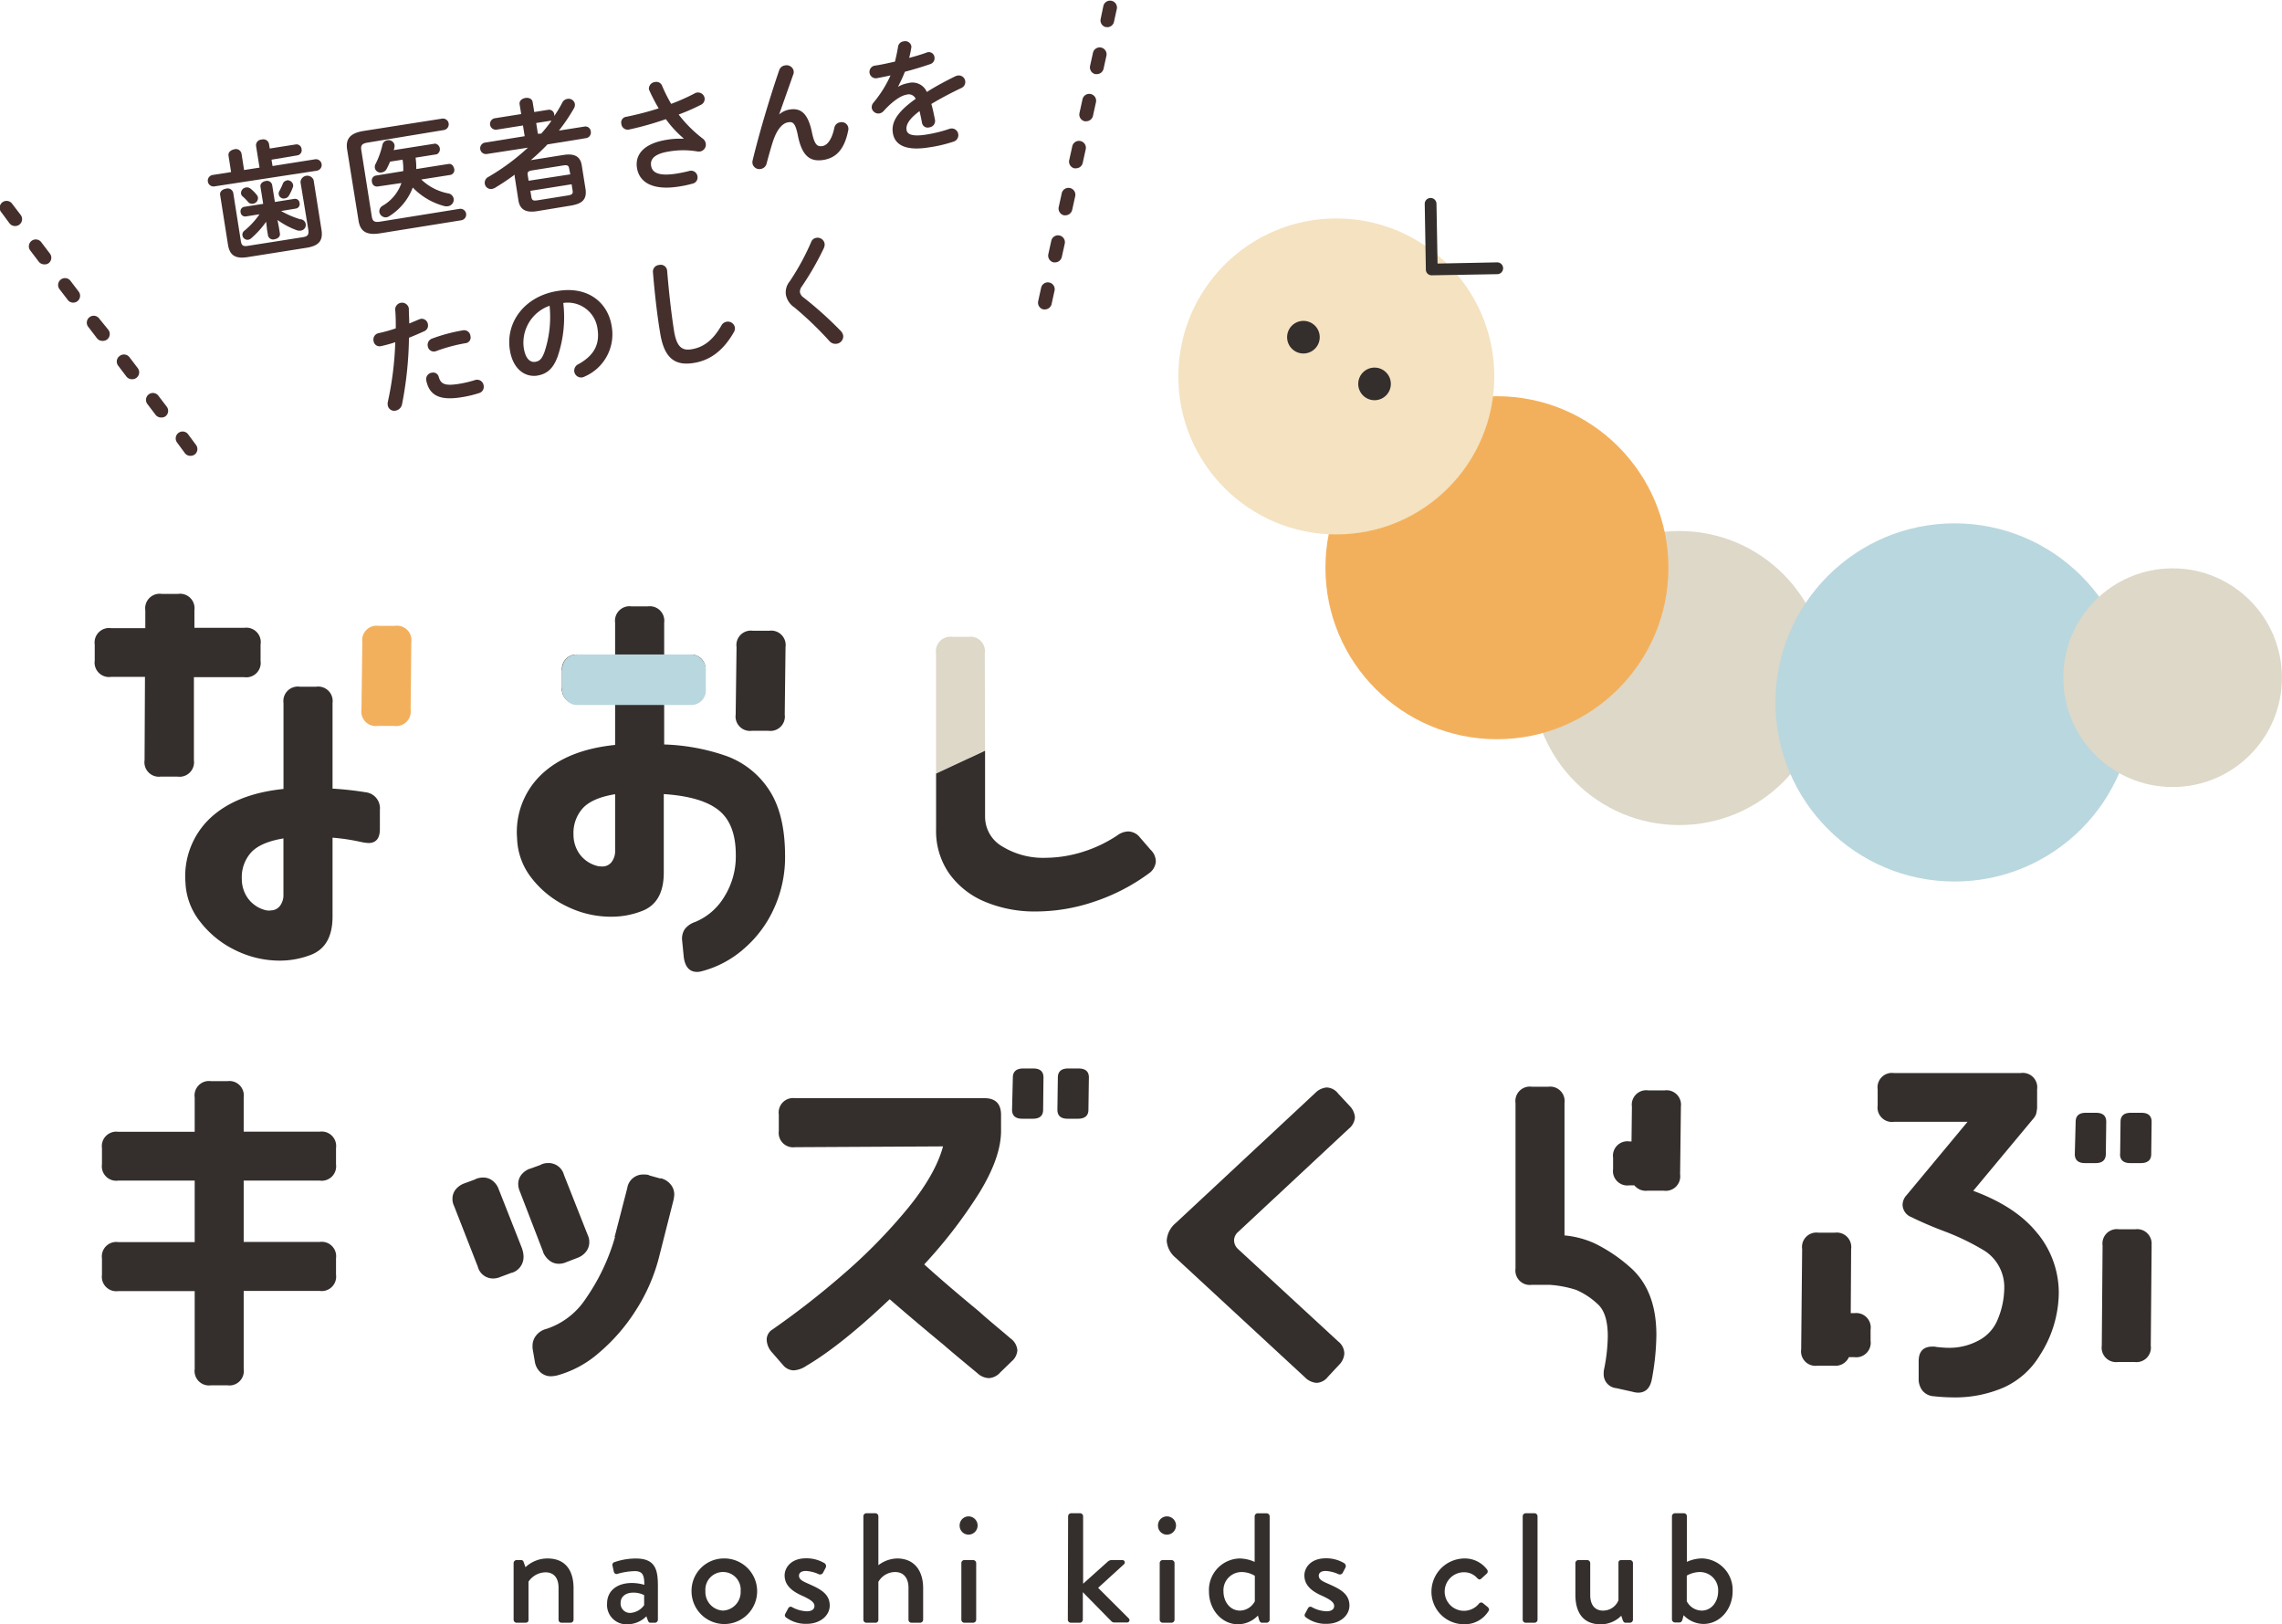 <svg xmlns="http://www.w3.org/2000/svg" viewBox="0 0 400.14 284.74"><defs><style>.cls-1{fill:#ddd8c8;}.cls-2{fill:#f3b05c;}.cls-3{fill:#f4e2c1;}.cls-4{fill:#b9d7de;}.cls-5{fill:#342e2c;}.cls-6{fill:#442f2d;}</style></defs><g id="レイヤー_2" data-name="レイヤー 2"><g id="content"><circle class="cls-1" cx="294.45" cy="118.88" r="25.78"/><circle class="cls-2" cx="262.48" cy="99.54" r="30.07"/><circle class="cls-3" cx="234.32" cy="66" r="27.7"/><circle class="cls-4" cx="342.73" cy="123.16" r="31.4"/><circle class="cls-1" cx="380.96" cy="118.82" r="19.17"/><circle class="cls-5" cx="228.55" cy="59.12" r="2.86"/><circle class="cls-5" cx="241.02" cy="67.31" r="2.86"/><path class="cls-5" d="M250.75,48.23a1,1,0,0,1-.73-1l-.2-11.49a1,1,0,1,1,2.06,0l.19,10.47L262.53,46a1,1,0,0,1,0,2.07l-11.5.2A1.13,1.13,0,0,1,250.75,48.23Z"/><path class="cls-5" d="M90.06,274.05a.54.54,0,0,1,.52-.52h.8a.44.44,0,0,1,.43.32l.33.93A5.63,5.63,0,0,1,96,273.25c3.34,0,4.57,2.35,4.57,5.2V284a.54.54,0,0,1-.52.52H98.46a.52.52,0,0,1-.52-.52v-5.61c0-1.75-.85-2.71-2.27-2.71a3.65,3.65,0,0,0-3,1.64V284c0,.35-.16.52-.63.52H90.58a.54.54,0,0,1-.52-.52Z"/><path class="cls-5" d="M110.82,277.55a8,8,0,0,1,2.16.32c0-1.72-.3-2.4-1.69-2.4a11.91,11.91,0,0,0-3.07.49c-.33.08-.52-.13-.6-.44l-.22-1a.49.49,0,0,1,.36-.63,11.31,11.31,0,0,1,3.77-.63c3.5,0,3.83,2.14,3.83,4.87V284a.54.54,0,0,1-.52.52h-.77c-.24,0-.35-.11-.46-.39l-.27-.74a4.72,4.72,0,0,1-3.37,1.4,3.39,3.39,0,0,1-3.52-3.66C106.45,279.08,108,277.55,110.82,277.55Zm-.33,5.25a3.22,3.22,0,0,0,2.46-1.37v-1.75a4.08,4.08,0,0,0-1.91-.44c-1.32,0-2.22.69-2.22,1.81A1.65,1.65,0,0,0,110.49,282.8Z"/><path class="cls-5" d="M126.78,273.25a5.75,5.75,0,1,1-5.52,5.72A5.66,5.66,0,0,1,126.78,273.25Zm0,9.14a3.26,3.26,0,0,0,3.09-3.42,3.1,3.1,0,1,0-6.18,0A3.26,3.26,0,0,0,126.78,282.39Z"/><path class="cls-5" d="M137.67,283l.57-1.06a.47.47,0,0,1,.68-.14,5.72,5.72,0,0,0,2.55.71c.82,0,1.34-.32,1.34-.93s-.6-1.09-2.11-1.78c-1.69-.74-3.12-1.77-3.12-3.58,0-1.36,1.13-3,3.75-3a6.18,6.18,0,0,1,3.23.85.62.62,0,0,1,.22.8l-.49.93a.59.59,0,0,1-.72.21,6.26,6.26,0,0,0-2.24-.57c-.93,0-1.23.41-1.23.82,0,.71.69,1,1.75,1.47,2,.88,3.64,1.73,3.64,3.78,0,1.7-1.61,3.2-4.05,3.2a5.79,5.79,0,0,1-3.61-1.12A.47.47,0,0,1,137.67,283Z"/><path class="cls-5" d="M151.39,265.84a.54.54,0,0,1,.52-.52h1.59a.54.54,0,0,1,.52.52v8.59a5.62,5.62,0,0,1,3.28-1.18c3.09,0,4.57,2.22,4.57,5.2V284a.54.54,0,0,1-.52.52h-1.53a.52.52,0,0,1-.52-.52V278.4c0-1.78-.91-2.77-2.33-2.77a3.38,3.38,0,0,0-2.95,1.72V284a.5.5,0,0,1-.55.52h-1.56a.54.54,0,0,1-.52-.52Z"/><path class="cls-5" d="M168.27,267.48a1.57,1.57,0,0,1,1.55-1.61,1.6,1.6,0,1,1,0,3.2A1.56,1.56,0,0,1,168.27,267.48Zm.3,6.57a.53.53,0,0,1,.52-.52h1.55a.54.54,0,0,1,.53.52V284a.55.55,0,0,1-.53.52h-1.55a.54.54,0,0,1-.52-.52Z"/><path class="cls-5" d="M187.29,265.84a.54.54,0,0,1,.52-.52h1.59a.54.54,0,0,1,.52.52v11.84l4.27-3.83a1.09,1.09,0,0,1,.68-.32h1.91a.42.42,0,0,1,.31.73l-4.54,4.14,5.36,5.35a.41.41,0,0,1-.3.72h-2.25a.69.69,0,0,1-.49-.22l-5-5.09V284a.54.54,0,0,1-.52.52h-1.59a.54.54,0,0,1-.52-.52Z"/><path class="cls-5" d="M203.05,267.48a1.57,1.57,0,0,1,1.56-1.61,1.6,1.6,0,1,1,0,3.2A1.56,1.56,0,0,1,203.05,267.48Zm.3,6.57a.53.53,0,0,1,.52-.52h1.56a.54.54,0,0,1,.52.52V284a.54.54,0,0,1-.52.52h-1.56a.54.54,0,0,1-.52-.52Z"/><path class="cls-5" d="M217.37,273.25a6.66,6.66,0,0,1,2.63.6v-8a.54.54,0,0,1,.52-.52h1.58a.55.55,0,0,1,.53.52V284a.55.55,0,0,1-.53.52h-.82c-.24,0-.4-.2-.49-.47l-.22-.79a4.88,4.88,0,0,1-3.47,1.53c-2.9,0-5.11-2.6-5.11-5.74A5.52,5.52,0,0,1,217.37,273.25Zm.06,9.14a3,3,0,0,0,2.6-1.64v-4.46a4.53,4.53,0,0,0-2.38-.66,3.19,3.19,0,0,0-3.12,3.37C214.53,280.83,215.68,282.39,217.43,282.39Z"/><path class="cls-5" d="M228.8,283l.57-1.06a.48.48,0,0,1,.69-.14,5.65,5.65,0,0,0,2.54.71c.82,0,1.34-.32,1.34-.93s-.6-1.09-2.1-1.78c-1.7-.74-3.12-1.77-3.12-3.58,0-1.36,1.12-3,3.75-3a6.14,6.14,0,0,1,3.22.85.61.61,0,0,1,.22.8l-.49.93a.58.58,0,0,1-.71.21,6.26,6.26,0,0,0-2.24-.57c-.93,0-1.23.41-1.23.82,0,.71.68,1,1.75,1.47,2,.88,3.63,1.73,3.63,3.78,0,1.7-1.61,3.2-4,3.2a5.74,5.74,0,0,1-3.61-1.12A.46.46,0,0,1,228.8,283Z"/><path class="cls-5" d="M256.75,273.25a4.87,4.87,0,0,1,4,1.94.54.54,0,0,1-.11.77l-.9.82c-.33.3-.52.08-.74-.11a3,3,0,0,0-2.19-1,3.38,3.38,0,1,0,2.52,5.5.49.49,0,0,1,.74-.05l.74.6c.27.22.38.49.19.76a4.85,4.85,0,0,1-4.24,2.3A5.7,5.7,0,0,1,251,279,5.83,5.83,0,0,1,256.75,273.25Z"/><path class="cls-5" d="M267,265.84a.54.54,0,0,1,.52-.52h1.56a.54.54,0,0,1,.52.52V284a.54.54,0,0,1-.52.52h-1.56A.54.54,0,0,1,267,284Z"/><path class="cls-5" d="M276.24,274.05a.54.54,0,0,1,.52-.52h1.56a.54.54,0,0,1,.52.52v5.6c0,1.78.85,2.74,2.24,2.74a2.9,2.9,0,0,0,2.71-1.81v-6.53c0-.44.22-.52.6-.52h1.42a.53.53,0,0,1,.52.52V284a.54.54,0,0,1-.52.52h-.76c-.27,0-.41-.2-.5-.44l-.27-.79a5,5,0,0,1-3.61,1.5c-3.28,0-4.43-2.32-4.43-5.17Z"/><path class="cls-5" d="M293.17,265.84a.54.54,0,0,1,.52-.52h1.59a.53.53,0,0,1,.51.52v8a6.71,6.71,0,0,1,2.63-.6,5.53,5.53,0,0,1,5.39,5.75c0,3.14-2.21,5.74-5.12,5.74a4.88,4.88,0,0,1-3.47-1.53L295,284c-.08.27-.24.47-.49.47h-.82a.54.54,0,0,1-.52-.52Zm5.2,16.55c1.75,0,2.9-1.56,2.9-3.39a3.19,3.19,0,0,0-3.12-3.37,4.64,4.64,0,0,0-2.38.63v4.49A3,3,0,0,0,298.37,282.39Z"/><path class="cls-5" d="M31.08,136.16H28.21a2.53,2.53,0,0,1-2.86-2.87l.07-14.61H19.48a2.53,2.53,0,0,1-2.87-2.86V113a2.53,2.53,0,0,1,2.87-2.86h6V107a2.54,2.54,0,0,1,2.87-2.87h2.86A2.54,2.54,0,0,1,34.09,107v3.08h8.73A2.53,2.53,0,0,1,45.69,113v2.87a2.53,2.53,0,0,1-2.87,2.86H34L34,133.29A2.54,2.54,0,0,1,31.08,136.16ZM66.61,142v3.37c0,1.62-.68,2.44-2,2.44a8.6,8.6,0,0,1-1.15-.15,36.11,36.11,0,0,0-5.15-.79v13.82c0,3.45-1.22,5.66-3.66,6.67a15.16,15.16,0,0,1-5.58,1.07,17.58,17.58,0,0,1-7.78-1.82,17.23,17.23,0,0,1-6.19-5,11.76,11.76,0,0,1-2.58-6.88,14,14,0,0,1,4.26-11.21q4.56-4.33,12.93-5.19V123.27a2.54,2.54,0,0,1,2.87-2.87h2.86a2.54,2.54,0,0,1,2.87,2.87v15a57.81,57.81,0,0,1,5.8.64A2.82,2.82,0,0,1,66.61,142Zm-19.2,17.62a2,2,0,0,0,1.68-.79,3.14,3.14,0,0,0,.61-2V147c-2.62.44-4.5,1.23-5.62,2.41a6.48,6.48,0,0,0-1.68,4.69,5.79,5.79,0,0,0,1.07,3.4,5.46,5.46,0,0,0,3.22,2.11A3,3,0,0,0,47.41,159.65Z"/><path class="cls-2" d="M72.12,112.59,72,124.41a2.54,2.54,0,0,1-2.87,2.87H66.25a2.54,2.54,0,0,1-2.87-2.87l.15-11.82a2.53,2.53,0,0,1,2.86-2.86h2.86A2.53,2.53,0,0,1,72.12,112.59Z"/><path class="cls-5" d="M127.45,132.58a15.06,15.06,0,0,1,7.42,5.94q2.79,4.23,2.79,11.6a21.57,21.57,0,0,1-1.9,9.06,20.31,20.31,0,0,1-5.23,7.09,18.11,18.11,0,0,1-7.41,4,3.61,3.61,0,0,1-.86.14c-1.34,0-2.13-.85-2.36-2.58l-.29-2.93a3,3,0,0,1,.47-2,3.83,3.83,0,0,1,1.82-1.25,10.74,10.74,0,0,0,5.12-4.45,13.33,13.33,0,0,0,2-7.3q0-5.44-3-7.84t-9.63-2.83V153q0,5.16-3.65,6.66a14.67,14.67,0,0,1-5.59,1.07,17.5,17.5,0,0,1-7.77-1.82,17.08,17.08,0,0,1-6.2-5A11.82,11.82,0,0,1,90.67,147a13.91,13.91,0,0,1,4.26-11.2q4.56-4.34,12.93-5.19v-7.24h-6.44a2.54,2.54,0,0,1-2.87-2.87v-2.86a2.53,2.53,0,0,1,2.87-2.86h6.44v-5.59a2.54,2.54,0,0,1,2.87-2.87h2.86a2.54,2.54,0,0,1,2.87,2.87v5.59h4.37a2.53,2.53,0,0,1,2.86,2.86v2.86a2.53,2.53,0,0,1-2.86,2.87h-4.37v7.16A36.4,36.4,0,0,1,127.45,132.58Zm-21.88,19.34a2,2,0,0,0,1.68-.79,3.17,3.17,0,0,0,.61-2v-9.88q-3.94.64-5.62,2.4a6.49,6.49,0,0,0-1.68,4.69,5.79,5.79,0,0,0,1.07,3.4,5.52,5.52,0,0,0,3.22,2.12A3.58,3.58,0,0,0,105.57,151.92ZM129,125.27l.15-11.82a2.53,2.53,0,0,1,2.86-2.86h2.87a2.53,2.53,0,0,1,2.86,2.86l-.14,11.82a2.53,2.53,0,0,1-2.87,2.86h-2.87A2.53,2.53,0,0,1,129,125.27Z"/><path class="cls-1" d="M172.68,114.53a2.53,2.53,0,0,0-2.86-2.87H167a2.54,2.54,0,0,0-2.87,2.87v21.08l8.59-4Z"/><path class="cls-5" d="M201.76,149l-1.86-2.15a2.69,2.69,0,0,0-2.07-1.07,3.39,3.39,0,0,0-1.94.71,23.57,23.57,0,0,1-6.16,2.91,22.23,22.23,0,0,1-6.37,1,13.72,13.72,0,0,1-7.63-2,6,6,0,0,1-3-5.19V131.63l-8.59,4v9.79a13,13,0,0,0,2.32,7.77,14.56,14.56,0,0,0,6.31,4.94,22.52,22.52,0,0,0,8.92,1.68,31.91,31.91,0,0,0,10.06-1.68,34.61,34.61,0,0,0,9.71-5,2.8,2.8,0,0,0,1.21-2.08A2.88,2.88,0,0,0,201.76,149Z"/><path class="cls-5" d="M42.73,207v10.75H56.06a2.53,2.53,0,0,1,2.86,2.86v2.87a2.53,2.53,0,0,1-2.86,2.86H42.73v13.68a2.53,2.53,0,0,1-2.86,2.87H37a2.53,2.53,0,0,1-2.86-2.87V226.37H20.74a2.53,2.53,0,0,1-2.86-2.86v-2.87a2.53,2.53,0,0,1,2.86-2.86h13.4V207H20.74a2.53,2.53,0,0,1-2.86-2.86V201.3a2.53,2.53,0,0,1,2.86-2.86h13.4v-6A2.53,2.53,0,0,1,37,189.56h2.87a2.53,2.53,0,0,1,2.86,2.86v6H56.06a2.53,2.53,0,0,1,2.86,2.86v2.87A2.53,2.53,0,0,1,56.06,207Z"/><path class="cls-5" d="M91.8,220.36a2.9,2.9,0,0,1-2,2.79h-.08l-1.93.72a3.32,3.32,0,0,1-1.36.29,2.75,2.75,0,0,1-2.65-2.08l-4.15-10.61a2.68,2.68,0,0,1-.29-1.28,2.58,2.58,0,0,1,.57-1.65,3.51,3.51,0,0,1,1.58-1.08l1.93-.71h-.07a3.32,3.32,0,0,1,1.36-.29,2.63,2.63,0,0,1,1.64.54,3.26,3.26,0,0,1,1.08,1.47L91.58,219v.06A4,4,0,0,1,91.8,220.36Zm11.53-2.58a2.71,2.71,0,0,1-.57,1.68,3.39,3.39,0,0,1-1.58,1.11l-1.86.72a3.32,3.32,0,0,1-1.36.29,2.58,2.58,0,0,1-1.58-.54,3.69,3.69,0,0,1-1.14-1.47v-.07l-4.09-10.61a3.25,3.25,0,0,1-.28-1.36A2.61,2.61,0,0,1,91.4,206a3.36,3.36,0,0,1,1.48-1.08h.06l1.94-.71h-.07a3,3,0,0,1,1.36-.29A2.78,2.78,0,0,1,98.89,206l4.16,10.53A2.84,2.84,0,0,1,103.33,217.78ZM93.38,236a2.86,2.86,0,0,1,.64-1.86A3.3,3.3,0,0,1,95.81,233a13.13,13.13,0,0,0,6.87-5.26,36.42,36.42,0,0,0,5.16-10.85h-.07l2.22-8.59a2.8,2.8,0,0,1,2.87-2.37,4.38,4.38,0,0,1,.86.07l.07.07,2.07.58-.06-.08a3.23,3.23,0,0,1,1.78,1.08,2.76,2.76,0,0,1,.65,1.79,6.45,6.45,0,0,1-.14,1l-2.58,10.17a31.63,31.63,0,0,1-4,9.1,32.5,32.5,0,0,1-6.45,7.45,18.55,18.55,0,0,1-7.38,4,5.39,5.39,0,0,1-1,.14,2.69,2.69,0,0,1-1.9-.68,3.18,3.18,0,0,1-1-1.89l-.37-2.15A2.64,2.64,0,0,1,93.38,236Z"/><path class="cls-5" d="M178.39,236.76a2.8,2.8,0,0,1-1,1.93l-2,1.94a2.87,2.87,0,0,1-2,1,3.12,3.12,0,0,1-2-.86c-3.05-2.53-5-4.15-5.8-4.87-4-3.3-7.16-6-9.59-8.1q-8.53,8.1-14.62,11.68a4.43,4.43,0,0,1-2.22.79,2.51,2.51,0,0,1-1.86-.93l-1.93-2.22a3.46,3.46,0,0,1-.93-2.15,2.07,2.07,0,0,1,1-1.86,145.85,145.85,0,0,0,12.32-9.6A95.2,95.2,0,0,0,159.06,212q4.94-6,6.3-11l-25.93.14a2.54,2.54,0,0,1-2.87-2.86v-2.87a2.53,2.53,0,0,1,2.87-2.86h33.23c1.91,0,2.87,1,2.87,2.93v2.8q0,4.58-3.72,10.71a84.47,84.47,0,0,1-9.75,12.7q3.87,3.51,9.6,8.24c1,.91,2,1.75,2.9,2.51s1.8,1.5,2.62,2.22A2.82,2.82,0,0,1,178.39,236.76Zm2.72-40.61h-1.86c-1.19,0-1.79-.53-1.79-1.58l.14-5.66c0-1,.6-1.57,1.8-1.57h1.79c1.19,0,1.78.53,1.78,1.57l-.06,5.66C182.91,195.62,182.31,196.15,181.11,196.15Zm7.88,0H187.2c-1.19,0-1.79-.53-1.79-1.58l.08-5.66c0-1,.59-1.57,1.78-1.57h1.86c1.2,0,1.8.53,1.8,1.57l-.08,5.66C190.85,195.62,190.23,196.15,189,196.15Z"/><path class="cls-5" d="M235.72,237.31a3,3,0,0,1-.86,1.93l-2,2.14a2.66,2.66,0,0,1-2,1.08,3.15,3.15,0,0,1-2-.93l-22.71-21a4.24,4.24,0,0,1-1.57-3,4.32,4.32,0,0,1,1.57-3.08l24.5-22.84a3.17,3.17,0,0,1,2-.94,2.66,2.66,0,0,1,2,1.08l2,2.15a3.17,3.17,0,0,1,.93,2,2.81,2.81,0,0,1-1.07,2L217.1,216a2,2,0,0,0-.71,1.5,2.11,2.11,0,0,0,.71,1.51l17.55,16.19A2.73,2.73,0,0,1,235.72,237.31Z"/><path class="cls-5" d="M290.44,234.08a44.21,44.21,0,0,1-.78,7.66c-.29,1.63-1.1,2.44-2.44,2.44a3.83,3.83,0,0,1-.93-.15l-2.86-.64a2.44,2.44,0,0,1-2.23-2.51,3.67,3.67,0,0,1,.08-.86,30.27,30.27,0,0,0,.64-5.73c0-2.77-.62-4.67-1.86-5.72a12.94,12.94,0,0,0-3.69-2.41,19.19,19.19,0,0,0-4.69-.89H268.6a2.53,2.53,0,0,1-2.86-2.86v-29a2.53,2.53,0,0,1,2.86-2.87h2.87a2.54,2.54,0,0,1,2.86,2.87v23.2a16.3,16.3,0,0,1,5.3,1.4,27.35,27.35,0,0,1,6,4Q290.45,226.06,290.44,234.08Zm4.3-40-.14,11.82a2.54,2.54,0,0,1-2.86,2.87h-2.87a2.57,2.57,0,0,1-2.29-.94h-.87a2.53,2.53,0,0,1-2.86-2.86V203a2.53,2.53,0,0,1,2.86-2.87h.37l.07-6.09a2.53,2.53,0,0,1,2.86-2.86h2.87A2.53,2.53,0,0,1,294.74,194Z"/><path class="cls-5" d="M328,233.15v1.93a2.54,2.54,0,0,1-2.87,2.87h-.93a2.58,2.58,0,0,1-2.65,1.5h-2.86a2.53,2.53,0,0,1-2.86-2.86L316,219a2.53,2.53,0,0,1,2.86-2.87h2.87a2.54,2.54,0,0,1,2.86,2.87l-.07,11.24h.64A2.54,2.54,0,0,1,328,233.15Zm29.33-16.83A16.49,16.49,0,0,1,361,226.7a20.48,20.48,0,0,1-3.37,11,14.17,14.17,0,0,1-6.26,5.56,21.37,21.37,0,0,1-8.78,1.75,34.44,34.44,0,0,1-3.58-.21,2.72,2.72,0,0,1-1.93-1,3.29,3.29,0,0,1-.65-2.12v-3c0-1.72.81-2.58,2.44-2.58a2.88,2.88,0,0,1,.71.07c.86.09,1.51.14,1.94.14A10.78,10.78,0,0,0,347,235a7.14,7.14,0,0,0,3.3-3.68,14.57,14.57,0,0,0,1.14-5.37,7.6,7.6,0,0,0-3.36-6.59,42.37,42.37,0,0,0-7.45-3.59c-2.11-.81-3.92-1.6-5.45-2.36a2.38,2.38,0,0,1-1.57-2.15,2.55,2.55,0,0,1,.71-1.72L345,196.69h-12.9a2.53,2.53,0,0,1-2.86-2.86V191a2.53,2.53,0,0,1,2.86-2.86h22.21A2.53,2.53,0,0,1,357.2,191v3.3a10.25,10.25,0,0,1-.17,1,2.67,2.67,0,0,1-.54.89L346,208.79Q353.62,211.6,357.31,216.32Zm10.13-12.39h-1.86c-1.19,0-1.79-.53-1.79-1.58l.15-5.66c0-1.05.59-1.58,1.78-1.58h1.8c1.19,0,1.78.53,1.78,1.58l-.07,5.66C369.23,203.4,368.64,203.93,367.44,203.93Zm9.82,14.47-.15,17.54a2.53,2.53,0,0,1-2.86,2.86h-2.87a2.53,2.53,0,0,1-2.86-2.86l.14-17.54a2.53,2.53,0,0,1,2.87-2.87h2.86A2.54,2.54,0,0,1,377.26,218.4Zm-5.52-16.05.07-5.66c0-1.05.6-1.58,1.79-1.58h1.87c1.19,0,1.79.53,1.79,1.58l-.07,5.66c0,1.05-.62,1.58-1.86,1.58h-1.8C372.34,203.93,371.74,203.4,371.74,202.35Z"/><rect class="cls-4" x="98.58" y="114.75" width="25.18" height="8.85" rx="2.5"/><path class="cls-6" d="M44.9,25.59a1,1,0,0,1,1-1.12,1,1,0,0,1,1.27.76l.13.81,4.58-.72a.89.89,0,0,1,1,.82.91.91,0,0,1-.74,1.1L47.61,28l.18,1.11,7.45-1.18a1,1,0,0,1,.31,2L37.6,32.68a1,1,0,0,1-.31-2l3.23-.51-.45-2.87c-.1-.62.43-1,1-1.12a1,1,0,0,1,1.28.76l.45,2.87,2.71-.42Zm7.79,6.35a1.19,1.19,0,0,1,2.3-.37l1.38,8.71c.28,1.79-.32,2.8-2.6,3.16L43.42,45.08c-2.28.36-3.17-.42-3.45-2.21L38.6,34.18c-.1-.61.43-1,1-1.09a1,1,0,0,1,1.3.73l1.33,8.43c.12.79.39,1,1.27.85l9.58-1.51c.87-.14,1.07-.41,1-1.2Zm-3.77,8,.16,1c.09.55-.38.91-.89,1A.92.92,0,0,1,47,41.32l-.17-1-.16-1.44a16.21,16.21,0,0,1-2.6,2.88,1.14,1.14,0,0,1-.56.28.92.92,0,0,1-1-.77.87.87,0,0,1,.37-.84,14.11,14.11,0,0,0,2.62-2.86l-2.4.38a.8.8,0,0,1-.91-.74.79.79,0,0,1,.64-.95l3.32-.52-.48-3c-.08-.55.39-.91.9-1a.92.92,0,0,1,1.15.67l.48,3,3.4-.54a.78.78,0,0,1,.92.7.79.79,0,0,1-.65,1L49.29,37a16.48,16.48,0,0,0,3.33,1.44,1,1,0,0,1,0,2,1.51,1.51,0,0,1-.6-.08,13.72,13.72,0,0,1-3.36-1.79Zm-6.66-6.07a1,1,0,0,1,.87-1,1,1,0,0,1,.84.24,6.57,6.57,0,0,1,1,1,1.12,1.12,0,0,1,.26.49,1,1,0,0,1-.9,1.12.88.88,0,0,1-.83-.32c-.27-.31-.56-.62-1-1A.77.77,0,0,1,42.26,33.91Zm8-2.25a1,1,0,0,1,1.12.72.78.78,0,0,1,0,.42,8.89,8.89,0,0,1-.72,1.54.93.93,0,0,1-.67.47.87.87,0,0,1-1-1.28,11.69,11.69,0,0,0,.62-1.32A.85.85,0,0,1,50.27,31.66Z"/><path class="cls-6" d="M80.57,36.62a1,1,0,0,1,.32,2L66.63,40.91c-2.41.38-3.47-.37-3.76-2.22l-2-12.46c-.29-1.85.49-2.89,2.89-3.27L77.51,20.8a1,1,0,0,1,.32,2L64.48,25c-1,.16-1.26.48-1.13,1.31l1.84,11.65c.13.83.47,1.06,1.47.9ZM66.22,32.7a.88.88,0,0,1-1-.83.87.87,0,0,1,.66-1.08L70.71,30a10.55,10.55,0,0,0-.12-2l-2.19.34c-.18.42-.37.85-.59,1.25a1.14,1.14,0,0,1-.86.64,1,1,0,0,1-1.22-.79,1.12,1.12,0,0,1,.15-.74,14.42,14.42,0,0,0,1.18-3.31,1,1,0,0,1,.85-.79,1.06,1.06,0,0,1,1.26.78,1.21,1.21,0,0,1,0,.38c0,.18-.1.38-.13.56l7.26-1.14a1,1,0,0,1,.3,1.87l-3.73.59a12.57,12.57,0,0,1,.12,2l5.65-.89c.55-.09.88.34,1,.83a.88.88,0,0,1-.66,1.09l-5.11.8a9.35,9.35,0,0,0,4.68,2.43,1.16,1.16,0,0,1,1,.93,1.18,1.18,0,0,1-1,1.33,1.93,1.93,0,0,1-.53,0,11.85,11.85,0,0,1-5.64-3.28,10.17,10.17,0,0,1-4.09,5,1.32,1.32,0,0,1-.51.22,1.13,1.13,0,0,1-1.26-.92,1.1,1.1,0,0,1,.55-1.09,7.4,7.4,0,0,0,3.32-4Z"/><path class="cls-6" d="M98.8,27.17c2.07-.33,3,.36,3.22,1.89l.66,4.15c.25,1.91-.79,2.51-2.48,2.82l-6.07,1c-2,.32-3-.36-3.23-1.92l-.65-4.15a2,2,0,0,1,0-.34c-1.11.83-2.28,1.6-3.45,2.31a2.1,2.1,0,0,1-.5.19A1.09,1.09,0,0,1,85,32.16,1.15,1.15,0,0,1,85.67,31a38.9,38.9,0,0,0,6.9-5.11L85.37,27a1,1,0,0,1-.32-2L92,23.88,91.7,22l-4.61.73a1,1,0,0,1-.31-2L91.39,20l-.28-1.72c-.09-.62.43-1,1-1.1s1.2.11,1.29.73l.28,1.73,2.51-.4a.92.92,0,0,1,1,.84,2.28,2.28,0,0,1,0,.26c.51-.76,1-1.55,1.41-2.36a1.21,1.21,0,0,1,.88-.64,1.12,1.12,0,0,1,1.32.86,1.27,1.27,0,0,1-.16.79,31.58,31.58,0,0,1-2.64,3.91l4.5-.71a.94.94,0,0,1,1.09.85,1,1,0,0,1-.77,1.17L96,25.32a38.23,38.23,0,0,1-2.93,2.76Zm1,2.38c-.09-.52-.3-.66-1.05-.54l-5.41.86c-.74.11-.89.31-.81.82l.16,1L100,30.57Zm-.22,4.72c.75-.12.91-.32.83-.83l-.18-1.13L93,33.46l.18,1.13c.12.63.46.6,1,.54ZM94.91,23.42a26.37,26.37,0,0,0,1.79-2.25.55.55,0,0,1-.17,0l-2.51.4.3,1.89Z"/><path class="cls-6" d="M119.82,24.22a18.52,18.52,0,0,1-3.06-3.33,54.09,54.09,0,0,1-6.45,1.82,1.12,1.12,0,0,1-1.36-1,1,1,0,0,1,.85-1.23A53.66,53.66,0,0,0,115.5,19c-.6-1-1.16-2.09-1.63-3.13a1.06,1.06,0,0,1-.09-.25,1.19,1.19,0,0,1,1.1-1.24,1.07,1.07,0,0,1,1.21.64,25.7,25.7,0,0,0,1.6,3.19,35.58,35.58,0,0,0,4.09-1.82,1.17,1.17,0,0,1,1.77.81,1.14,1.14,0,0,1-.7,1.2A35.71,35.71,0,0,1,119,20.08a22.63,22.63,0,0,0,4.25,4.24,1.3,1.3,0,0,1,.5.84,1.21,1.21,0,0,1-1,1.4,1.69,1.69,0,0,1-.44,0,14.71,14.71,0,0,0-5,0c-2.58.41-3.33,1.34-3.14,2.51s1.27,1.87,4.45,1.37c.87-.14,1.54-.29,2.22-.46a1.13,1.13,0,0,1,1.46.95,1.1,1.1,0,0,1-.87,1.27,20,20,0,0,1-2.41.51c-4.35.69-6.9-.59-7.33-3.27-.36-2.3,1.14-4.29,5.27-4.94a13.77,13.77,0,0,1,2.9-.17Z"/><path class="cls-6" d="M136.63,20.06a3.66,3.66,0,0,1,1.86-.86c1.95-.31,3.2.7,3.88,4,.47,2.3,1,2.54,1.84,2.41s1.64-1.11,2.08-3.16a1.2,1.2,0,0,1,1-1,1.18,1.18,0,0,1,1.43,1.47c-.62,3.11-2,4.75-4.32,5.12s-3.76-.63-4.49-4.25c-.42-2.1-.81-2.49-1.68-2.35-1.13.17-2.11,1.4-2.82,3.74-.31,1-.72,2.45-1,3.54a1.25,1.25,0,0,1-1,.9,1.23,1.23,0,0,1-1.46-.92,1.68,1.68,0,0,1,0-.49c1.16-4.81,3-11,4.69-15.93a1.23,1.23,0,0,1,1-.81,1.27,1.27,0,0,1,1.51.89,1.25,1.25,0,0,1,0,.54l-2.52,7.14Z"/><path class="cls-6" d="M157.45,15.23a5.06,5.06,0,0,1,1.77-.65,2.75,2.75,0,0,1,3.3,1.55c1.55-1,3.24-1.89,5-2.76a1.83,1.83,0,0,1,.42-.13,1.15,1.15,0,0,1,.61,2.2c-1.77.84-3.56,1.78-5.24,2.79.23.77.42,1.7.64,2.8a1.13,1.13,0,0,1-1,1.3,1,1,0,0,1-1.28-.8c-.15-.81-.3-1.48-.43-2.05-2,1.48-2.4,2.52-2.28,3.3s1,1.2,3.43.82a24.49,24.49,0,0,0,4.07-1,1.16,1.16,0,0,1,1.57.94,1.18,1.18,0,0,1-.89,1.31,24.37,24.37,0,0,1-4.31,1c-4,.64-5.94-.43-6.27-2.52-.27-1.71.47-3.5,4-6a1.32,1.32,0,0,0-1.64-.72c-.79.12-2.26.94-4,2.88a1.31,1.31,0,0,1-.73.4,1.18,1.18,0,0,1-1.33-.95,1.24,1.24,0,0,1,.35-1,20.44,20.44,0,0,0,2.94-4.72c-.82.19-1.58.33-2.28.47a1.12,1.12,0,1,1-.35-2.2c1-.15,2.18-.41,3.41-.69.22-.91.41-1.79.54-2.61a1.1,1.1,0,0,1,1-.94,1.09,1.09,0,0,1,1.32.79.73.73,0,0,1,0,.33c-.1.62-.22,1.21-.37,1.78,1.09-.28,2.13-.6,3-.91a1,1,0,0,1,1.44.8,1.08,1.08,0,0,1-.77,1.21c-1.31.45-2.87.93-4.42,1.33-.4,1-.8,1.85-1.2,2.61Z"/><path class="cls-6" d="M66.84,60.68a1.06,1.06,0,0,1-1.34-.92,1.13,1.13,0,0,1,.9-1.35,25,25,0,0,0,3-.84c0-1.2,0-2.15-.11-3.34a1.21,1.21,0,0,1,2.4-.16c0,1,.07,1.82.07,2.65L73.48,56a2.22,2.22,0,0,1,.31-.1,1.11,1.11,0,0,1,1.25,1,1.07,1.07,0,0,1-.67,1.18c-.93.43-1.83.81-2.66,1.14A64.44,64.44,0,0,1,70.5,70.86,1.41,1.41,0,0,1,69.35,72,1.13,1.13,0,0,1,68,71.1a1.6,1.6,0,0,1,0-.61A57.25,57.25,0,0,0,69.31,60C68.42,60.3,67.58,60.52,66.84,60.68Zm8.92,4.66a1,1,0,0,1,1.17.73c.36,1.34,1.19,1.6,3.51,1.24a19.54,19.54,0,0,0,2.84-.67,1.16,1.16,0,0,1,1.53,1,1.13,1.13,0,0,1-.8,1.28,19.7,19.7,0,0,1-3.16.74c-3.67.58-5.53-.28-6.09-2.88A1.15,1.15,0,0,1,75.76,65.34Zm5.4-7.42a1.11,1.11,0,0,1,1.33,1,1,1,0,0,1-.91,1.26,28.7,28.7,0,0,0-5.11,1.38A1.08,1.08,0,0,1,75,60.64a1.16,1.16,0,0,1,.8-1.29A29.44,29.44,0,0,1,81.16,57.92Z"/><path class="cls-6" d="M89.4,61.35C88.63,56.5,92,51.88,97.88,51c5.2-.82,8.72,2,9.38,6.21a8.07,8.07,0,0,1-4.7,8.79,1.58,1.58,0,0,1-.47.17,1.22,1.22,0,0,1-1.39-1,1.24,1.24,0,0,1,.71-1.31c2.85-1.57,3.78-3.59,3.36-6.23a5.26,5.26,0,0,0-6-4.51,21.4,21.4,0,0,1-1,9.43c-.84,2.25-2,3.06-3.64,3.32C92,66.14,89.92,64.68,89.4,61.35ZM91.84,61c.31,2,1.19,2.56,2,2.44s1.18-.54,1.63-1.72a19.44,19.44,0,0,0,.9-8.11A6.85,6.85,0,0,0,91.84,61Z"/><path class="cls-6" d="M114.49,47.72a1.16,1.16,0,0,1,1.07-1.26,1.13,1.13,0,0,1,1.42,1c.26,3.19.69,7.27,1.21,10.55.45,2.85,1.44,3.48,3,3.24,2-.31,3.71-1.41,5.29-4.15a1.27,1.27,0,0,1,.93-.69,1.25,1.25,0,0,1,1.45,1,1.28,1.28,0,0,1-.18.83c-1.95,3.41-4.35,5-7.11,5.41-3.18.5-5.11-.81-5.81-5.24C115.18,55,114.75,50.89,114.49,47.72Z"/><path class="cls-6" d="M143.13,41.7a1.25,1.25,0,0,1,1.46,1,1.51,1.51,0,0,1-.13.8,51.14,51.14,0,0,1-3.89,6.77,1.41,1.41,0,0,0-.3,1,1.51,1.51,0,0,0,.67.92A65.53,65.53,0,0,1,147.4,58a1.69,1.69,0,0,1,.45.82,1.31,1.31,0,0,1-1.14,1.45,1.4,1.4,0,0,1-1.31-.51,61.23,61.23,0,0,0-6.09-5.85,3.48,3.48,0,0,1-1.5-2.19,3,3,0,0,1,.65-2.37,42.52,42.52,0,0,0,3.76-6.88A1.14,1.14,0,0,1,143.13,41.7Z"/><path class="cls-6" d="M183.22,54.25a1.09,1.09,0,0,1-.26,0,1.21,1.21,0,0,1-.92-1.44l.52-2.36a1.2,1.2,0,0,1,2.35.52l-.52,2.36A1.21,1.21,0,0,1,183.22,54.25ZM185,46a1.15,1.15,0,0,1-.26,0,1.21,1.21,0,0,1-.92-1.44l.52-2.35a1.2,1.2,0,0,1,1.44-.92,1.21,1.21,0,0,1,.92,1.44l-.52,2.35A1.21,1.21,0,0,1,185,46Zm1.82-8.25a1.14,1.14,0,0,1-.26,0,1.22,1.22,0,0,1-.92-1.44l.52-2.36a1.21,1.21,0,1,1,2.36.52L188,36.81A1.22,1.22,0,0,1,186.86,37.75Zm1.82-8.24a1.15,1.15,0,0,1-.26,0A1.21,1.21,0,0,1,187.5,28l.52-2.35a1.2,1.2,0,0,1,1.44-.92,1.21,1.21,0,0,1,.92,1.44l-.52,2.35A1.21,1.21,0,0,1,188.68,29.51Zm1.82-8.25a1.15,1.15,0,0,1-.26,0,1.2,1.2,0,0,1-.92-1.43l.52-2.36a1.21,1.21,0,1,1,2.36.52l-.52,2.36A1.22,1.22,0,0,1,190.5,21.26ZM192.32,13l-.26,0a1.22,1.22,0,0,1-.92-1.44l.52-2.36a1.21,1.21,0,0,1,2.36.52l-.52,2.36A1.22,1.22,0,0,1,192.32,13Zm1.82-8.25-.26,0A1.21,1.21,0,0,1,193,3.3L193.48,1a1.21,1.21,0,0,1,2.36.52l-.52,2.35A1.2,1.2,0,0,1,194.14,4.77Z"/><path class="cls-6" d="M33.41,79.92a1.19,1.19,0,0,1-1-.48L31,77.52a1.21,1.21,0,0,1,1.92-1.46L34.36,78a1.2,1.2,0,0,1-.22,1.69A1.26,1.26,0,0,1,33.41,79.92ZM28.28,73.2a1.21,1.21,0,0,1-1-.47l-1.46-1.92a1.21,1.21,0,0,1,1.92-1.47l1.46,1.92A1.2,1.2,0,0,1,29,73,1.15,1.15,0,0,1,28.28,73.2Zm-5.12-6.71a1.22,1.22,0,0,1-1-.48l-1.46-1.92A1.2,1.2,0,0,1,21,62.4a1.22,1.22,0,0,1,1.7.23l1.46,1.92a1.21,1.21,0,0,1-.23,1.69A1.17,1.17,0,0,1,23.16,66.49ZM18,59.77a1.21,1.21,0,0,1-1-.47l-1.47-1.92a1.21,1.21,0,1,1,1.92-1.46L19,57.83a1.22,1.22,0,0,1-.23,1.7A1.25,1.25,0,0,1,18,59.77Zm-5.12-6.71a1.17,1.17,0,0,1-1-.48l-1.47-1.91a1.21,1.21,0,0,1,1.92-1.47l1.46,1.92a1.2,1.2,0,0,1-.95,1.94ZM7.79,46.35a1.22,1.22,0,0,1-1-.48L5.37,44a1.21,1.21,0,1,1,1.92-1.46l1.46,1.92a1.2,1.2,0,0,1-.23,1.69A1.15,1.15,0,0,1,7.79,46.35ZM2.67,39.63a1.21,1.21,0,0,1-1-.47L.25,37.24a1.21,1.21,0,1,1,1.92-1.46l1.46,1.91a1.21,1.21,0,0,1-.23,1.69A1.17,1.17,0,0,1,2.67,39.63Z"/></g></g></svg>
